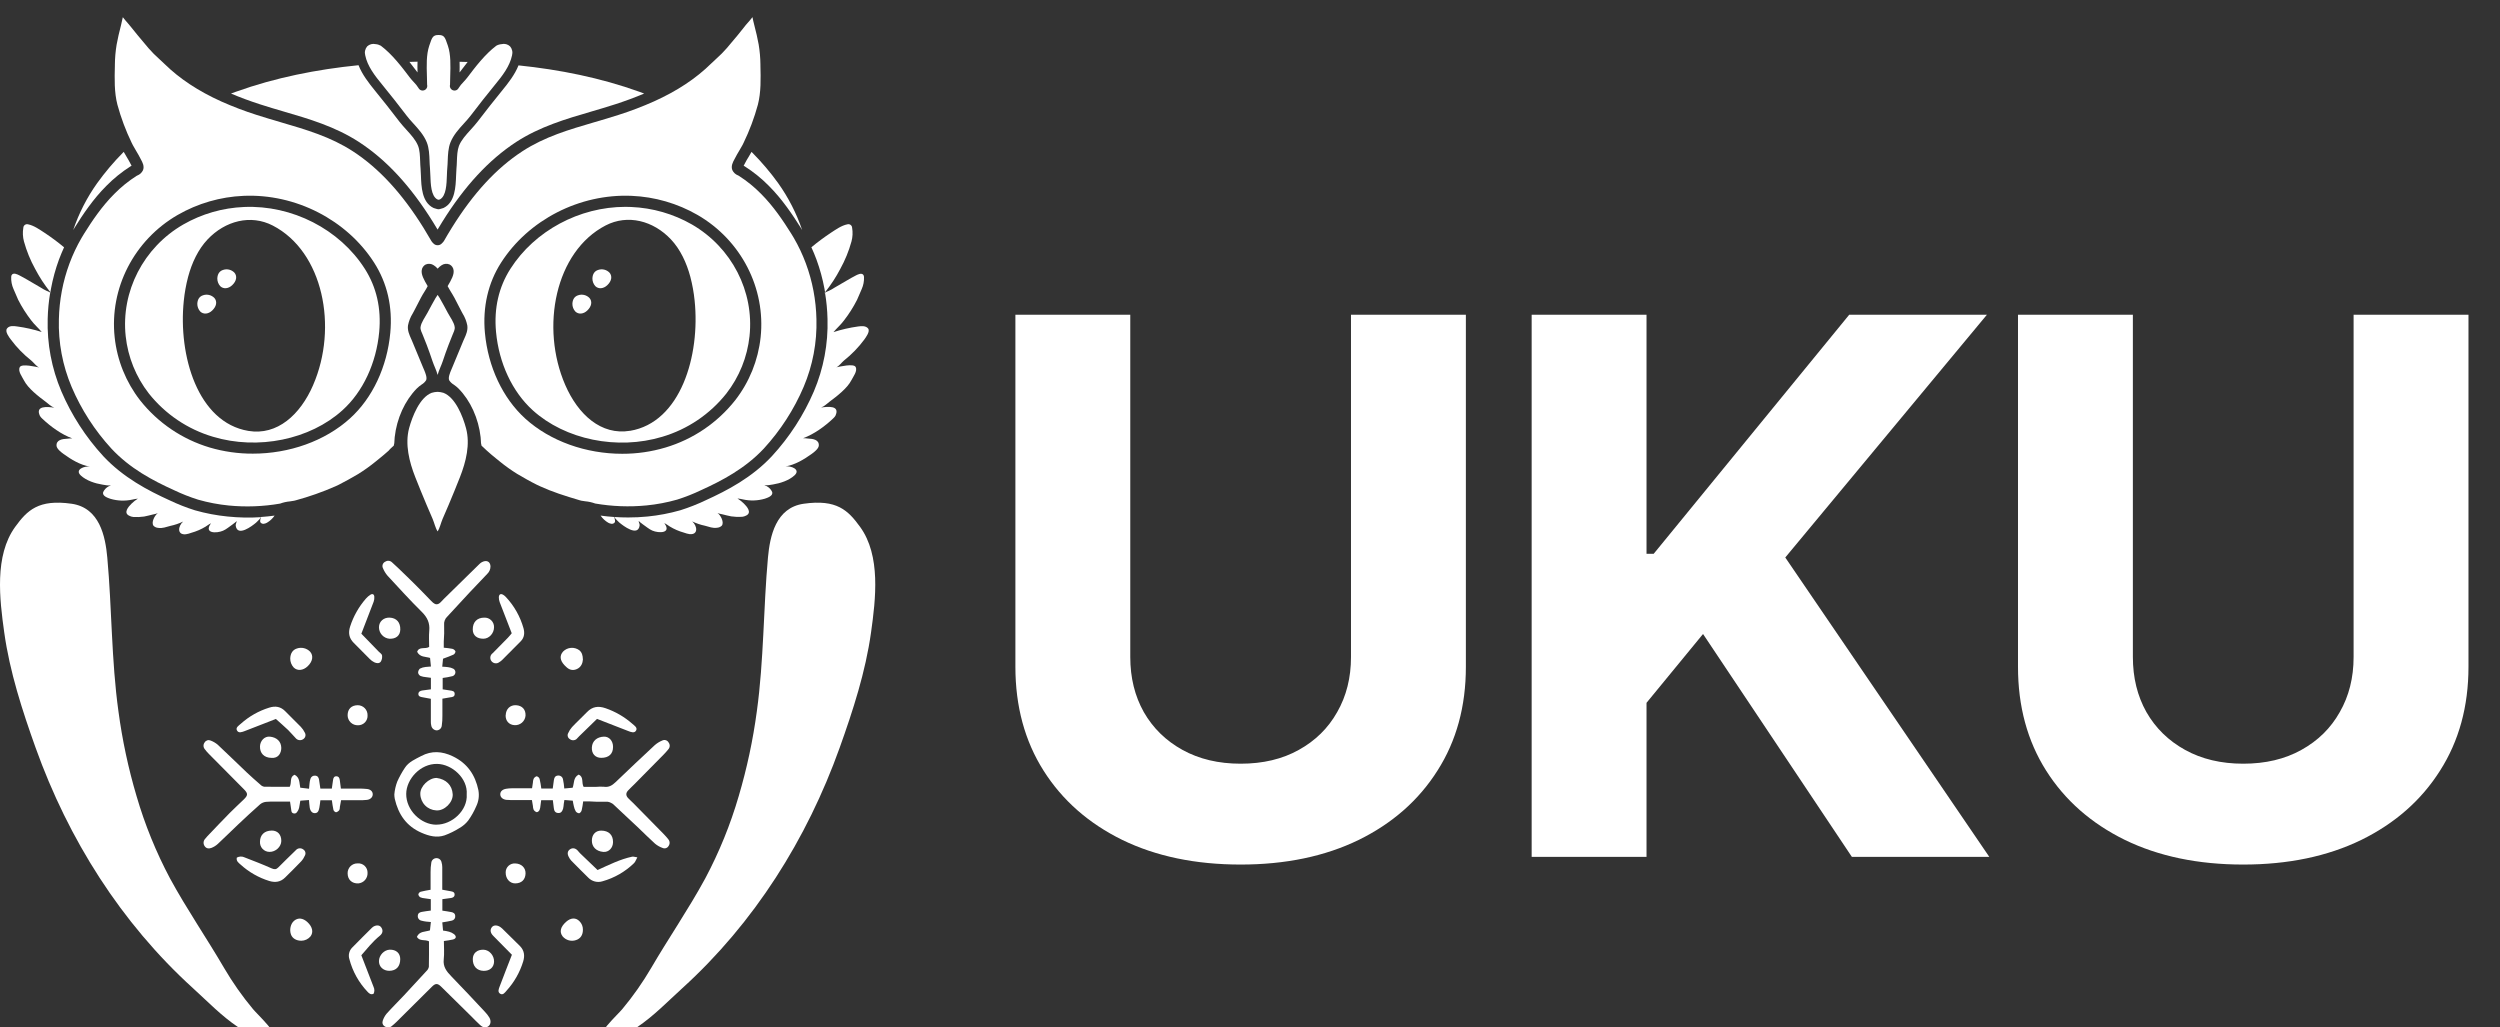 <svg width="146" height="60" viewBox="0 0 146 60" fill="none" xmlns="http://www.w3.org/2000/svg">
<rect x="0" y="0" width="146" height="60" fill="#333333" stroke="none"/>
<g clip-path="url(#clip0_21269_296391)">
<path d="M78.898 18.381H85.607V38.942C85.607 41.25 85.055 43.27 83.949 45.002C82.854 46.733 81.321 48.083 79.348 49.052C77.375 50.011 75.077 50.49 72.453 50.49C69.819 50.49 67.516 50.011 65.543 49.052C63.57 48.083 62.036 46.733 60.942 45.002C59.847 43.27 59.299 41.25 59.299 38.942V18.381H66.008V38.37C66.008 39.576 66.271 40.647 66.798 41.585C67.335 42.523 68.089 43.26 69.06 43.796C70.031 44.332 71.162 44.6 72.453 44.6C73.755 44.6 74.886 44.332 75.846 43.796C76.817 43.26 77.566 42.523 78.093 41.585C78.63 40.647 78.898 39.576 78.898 38.37V18.381Z" fill="white"/>
<path d="M89.449 50.041V18.381H96.157V32.341H96.576L107.994 18.381H116.035L104.26 32.557L116.175 50.041H108.149L99.457 37.025L96.157 41.044V50.041H89.449Z" fill="white"/>
<path d="M137.45 18.381H144.159V38.942C144.159 41.25 143.606 43.27 142.501 45.002C141.406 46.733 139.872 48.083 137.899 49.052C135.927 50.011 133.628 50.49 131.005 50.49C128.371 50.49 126.068 50.011 124.095 49.052C122.122 48.083 120.588 46.733 119.493 45.002C118.398 43.27 117.851 41.25 117.851 38.942V18.381H124.56V38.37C124.56 39.576 124.823 40.647 125.35 41.585C125.887 42.523 126.641 43.26 127.612 43.796C128.583 44.332 129.714 44.6 131.005 44.6C132.306 44.6 133.437 44.332 134.398 43.796C135.369 43.26 136.118 42.523 136.644 41.585C137.182 40.647 137.45 39.576 137.45 38.37V18.381Z" fill="white"/>
<path d="M25.557 21.894C25.484 21.614 25.342 21.347 25.259 21.095C25.154 20.777 25.041 20.46 24.922 20.146C24.846 19.948 24.767 19.751 24.687 19.555C24.633 19.424 24.541 19.253 24.559 19.107C24.596 18.823 24.831 18.517 24.963 18.269C25.117 17.979 25.273 17.689 25.438 17.403C25.459 17.366 25.56 17.223 25.558 17.223C25.555 17.223 25.656 17.366 25.677 17.404C25.842 17.689 25.998 17.979 26.152 18.27C26.284 18.519 26.524 18.828 26.556 19.108C26.574 19.253 26.481 19.425 26.428 19.556C26.348 19.752 26.268 19.948 26.193 20.147C26.074 20.461 25.961 20.778 25.856 21.097C25.773 21.348 25.631 21.619 25.558 21.895" fill="white"/>
<path d="M35.522 30.528C35.64 30.59 35.792 30.638 35.898 30.512C35.947 30.454 35.898 30.282 35.874 30.216C35.868 30.208 35.863 30.2 35.86 30.192C35.599 30.174 35.337 30.147 35.075 30.111C35.191 30.282 35.344 30.424 35.522 30.528Z" fill="white"/>
<path d="M43.493 9.561C43.482 9.582 43.469 9.606 43.455 9.632L43.429 9.679C43.45 9.69 43.471 9.702 43.493 9.715C44.004 10.041 44.477 10.423 44.903 10.855C45.681 11.633 46.277 12.53 46.761 13.295C46.791 13.343 46.818 13.388 46.847 13.437C46.516 12.46 46.044 11.537 45.446 10.697C44.99 10.064 44.484 9.468 43.935 8.915L43.889 8.87C43.837 8.963 43.784 9.056 43.732 9.141C43.642 9.285 43.561 9.421 43.493 9.561Z" fill="white"/>
<path d="M6.211 10.855C6.636 10.423 7.109 10.041 7.621 9.715C7.642 9.702 7.663 9.69 7.684 9.679L7.657 9.63C7.643 9.604 7.63 9.581 7.621 9.56C7.552 9.421 7.471 9.286 7.385 9.143C7.332 9.05 7.279 8.962 7.226 8.869L7.181 8.914C6.633 9.468 6.13 10.064 5.674 10.697C5.076 11.537 4.604 12.46 4.274 13.437C4.303 13.389 4.33 13.344 4.359 13.295C4.838 12.526 5.433 11.634 6.211 10.855Z" fill="white"/>
<path d="M48.149 16.863C48.162 16.931 48.171 16.999 48.183 17.067C48.524 16.642 48.822 16.185 49.074 15.702C49.352 15.199 49.571 14.664 49.724 14.11C49.797 13.845 49.81 13.567 49.763 13.296C49.761 13.264 49.752 13.232 49.736 13.203C49.72 13.175 49.698 13.15 49.671 13.131C49.644 13.112 49.614 13.1 49.581 13.095C49.549 13.089 49.516 13.091 49.484 13.101C49.141 13.169 48.814 13.405 48.525 13.593C48.13 13.855 47.749 14.138 47.384 14.441C47.492 14.676 47.592 14.914 47.682 15.157C47.885 15.711 48.041 16.282 48.149 16.863Z" fill="white"/>
<path d="M15.238 30.216C15.211 30.282 15.166 30.453 15.214 30.512C15.321 30.638 15.473 30.589 15.59 30.527C15.768 30.423 15.92 30.281 16.037 30.111C15.774 30.146 15.512 30.173 15.251 30.192C15.248 30.2 15.244 30.208 15.238 30.216Z" fill="white"/>
<path d="M3.444 15.158C3.537 14.915 3.634 14.677 3.742 14.442C3.377 14.139 2.996 13.855 2.601 13.594C2.312 13.408 1.985 13.17 1.642 13.101C1.61 13.092 1.577 13.09 1.545 13.095C1.513 13.1 1.482 13.113 1.455 13.132C1.429 13.15 1.406 13.175 1.39 13.203C1.374 13.232 1.365 13.264 1.363 13.296C1.316 13.567 1.329 13.846 1.402 14.111C1.556 14.665 1.774 15.2 2.052 15.703C2.304 16.186 2.602 16.643 2.943 17.067C2.954 17 2.964 16.931 2.977 16.864C3.085 16.283 3.241 15.712 3.444 15.158Z" fill="white"/>
<path d="M49.288 21.055C49.734 20.701 50.133 20.291 50.472 19.834C50.566 19.699 50.831 19.352 50.697 19.183C50.564 19.014 50.301 19.04 50.107 19.067C49.621 19.134 49.141 19.244 48.674 19.396C48.852 19.182 49.101 18.967 49.279 18.727C49.575 18.348 49.833 17.941 50.051 17.512C50.151 17.306 50.225 17.09 50.323 16.883C50.422 16.662 50.468 16.421 50.458 16.179C50.459 16.125 50.44 16.073 50.403 16.034C50.292 15.933 50.106 16.026 49.997 16.079C49.818 16.168 49.645 16.272 49.472 16.371C49.228 16.508 48.986 16.649 48.745 16.794C48.635 16.867 48.519 16.932 48.399 16.988C48.323 17.015 48.249 17.051 48.181 17.093C48.266 17.601 48.315 18.113 48.327 18.628C48.369 20.078 48.097 21.521 47.53 22.856C46.934 24.246 46.106 25.525 45.082 26.637C43.911 27.893 42.467 28.645 41.21 29.217C40.729 29.447 40.232 29.642 39.723 29.802C39.098 29.98 38.459 30.101 37.813 30.165C37.437 30.202 37.06 30.221 36.683 30.22C36.413 30.22 36.142 30.211 35.869 30.192C35.894 30.216 35.95 30.303 35.962 30.311C36.033 30.378 36.093 30.453 36.167 30.515C36.396 30.708 37.248 31.359 37.353 30.701C37.358 30.653 37.352 30.604 37.333 30.559C37.326 30.537 37.316 30.514 37.309 30.492C37.302 30.47 37.302 30.469 37.3 30.457C37.299 30.451 37.299 30.445 37.3 30.44C37.3 30.429 37.314 30.44 37.318 30.44L37.342 30.461L37.387 30.504C37.44 30.55 37.495 30.592 37.553 30.63C37.735 30.75 37.895 30.9 38.096 30.987C38.473 31.148 39.232 31.153 38.803 30.56C38.809 30.558 38.816 30.558 38.823 30.56C38.921 30.61 39.02 30.687 39.113 30.746C39.371 30.903 39.65 31.024 39.941 31.105C40.047 31.145 40.157 31.175 40.268 31.193C40.798 31.245 40.724 30.712 40.424 30.449C40.66 30.564 40.91 30.649 41.167 30.702C41.408 30.764 41.632 30.863 41.887 30.819C41.984 30.811 42.076 30.771 42.147 30.705C42.315 30.519 42.079 30.066 41.901 29.961C41.999 29.996 42.101 30.022 42.204 30.04C42.373 30.081 42.529 30.124 42.703 30.156C42.912 30.187 43.124 30.196 43.336 30.182C43.419 30.174 43.5 30.149 43.574 30.11C43.927 29.94 43.626 29.585 43.439 29.404C43.325 29.293 43.201 29.195 43.067 29.11C43.177 29.123 43.287 29.142 43.395 29.167C43.816 29.261 44.253 29.245 44.666 29.124C44.814 29.073 45.181 28.958 45.089 28.719C45.023 28.58 44.913 28.466 44.777 28.393C44.728 28.376 44.681 28.354 44.638 28.326C44.766 28.366 45.004 28.315 45.137 28.294C45.566 28.224 46.076 28.061 46.4 27.761C46.785 27.404 46.165 27.192 45.873 27.24C46.431 27.147 46.956 26.83 47.408 26.504C47.539 26.411 47.803 26.206 47.818 26.029C47.848 25.681 47.483 25.623 47.197 25.612C47.099 25.598 47 25.592 46.901 25.592C47.527 25.363 48.165 24.904 48.646 24.446C48.701 24.399 48.749 24.343 48.788 24.282C49.078 23.659 48.345 23.747 47.952 23.798C48.138 23.737 48.292 23.574 48.447 23.458C48.858 23.152 49.484 22.676 49.722 22.204C49.815 22.014 50.103 21.656 49.964 21.424C49.842 21.218 49.035 21.413 48.836 21.452C48.977 21.411 49.164 21.155 49.288 21.055Z" fill="white"/>
<path d="M13.296 30.165C12.65 30.101 12.011 29.98 11.387 29.802C10.877 29.642 10.381 29.446 9.899 29.216C8.641 28.644 7.197 27.889 6.028 26.636C5.005 25.522 4.177 24.242 3.582 22.851C3.016 21.515 2.744 20.072 2.785 18.621C2.797 18.107 2.846 17.594 2.932 17.087C2.863 17.044 2.789 17.009 2.713 16.981C2.593 16.925 2.478 16.861 2.367 16.787C2.126 16.643 1.884 16.502 1.64 16.363C1.467 16.265 1.294 16.16 1.116 16.073C1.005 16.019 0.819 15.927 0.708 16.027C0.69 16.047 0.676 16.07 0.666 16.094C0.657 16.119 0.653 16.146 0.654 16.172C0.643 16.415 0.689 16.656 0.788 16.877C0.887 17.083 0.961 17.299 1.06 17.506C1.278 17.934 1.537 18.341 1.832 18.721C2.01 18.96 2.26 19.174 2.437 19.389C1.969 19.239 1.489 19.131 1.002 19.065C0.807 19.038 0.551 19 0.411 19.182C0.271 19.364 0.539 19.703 0.636 19.833C0.977 20.291 1.377 20.701 1.825 21.055C1.95 21.155 2.137 21.411 2.289 21.461C2.093 21.422 1.283 21.227 1.161 21.433C1.021 21.669 1.306 22.022 1.399 22.214C1.637 22.684 2.262 23.162 2.674 23.468C2.828 23.583 2.986 23.747 3.17 23.807C2.775 23.755 2.041 23.669 2.333 24.291C2.372 24.352 2.419 24.407 2.474 24.455C2.956 24.912 3.59 25.373 4.22 25.602C4.121 25.601 4.022 25.607 3.923 25.621C3.639 25.632 3.273 25.69 3.302 26.039C3.317 26.216 3.581 26.418 3.712 26.512C4.164 26.839 4.688 27.158 5.248 27.249C4.957 27.202 4.336 27.413 4.721 27.77C5.044 28.07 5.557 28.235 5.984 28.302C6.117 28.325 6.356 28.376 6.483 28.335C6.439 28.363 6.393 28.386 6.344 28.403C6.207 28.475 6.098 28.589 6.031 28.728C5.938 28.967 6.31 29.083 6.454 29.132C6.867 29.253 7.304 29.269 7.725 29.177C7.833 29.151 7.942 29.132 8.053 29.12C7.919 29.204 7.794 29.302 7.681 29.413C7.495 29.594 7.192 29.95 7.545 30.118C7.619 30.158 7.7 30.183 7.784 30.191C7.995 30.205 8.208 30.197 8.417 30.166C8.59 30.133 8.746 30.09 8.915 30.049C9.019 30.031 9.12 30.004 9.219 29.969C9.042 30.075 8.805 30.527 8.973 30.713C9.044 30.78 9.135 30.82 9.232 30.827C9.488 30.871 9.712 30.771 9.952 30.711C10.21 30.657 10.459 30.572 10.696 30.458C10.396 30.719 10.324 31.251 10.851 31.202C10.963 31.184 11.073 31.154 11.178 31.114C11.47 31.033 11.748 30.912 12.007 30.755C12.099 30.696 12.199 30.619 12.296 30.569C12.303 30.567 12.31 30.567 12.317 30.569C11.889 31.163 12.647 31.157 13.023 30.995C13.225 30.91 13.385 30.759 13.566 30.639C13.625 30.601 13.68 30.559 13.732 30.512L13.778 30.47L13.801 30.449C13.806 30.449 13.816 30.433 13.82 30.449C13.821 30.455 13.821 30.46 13.82 30.466C13.82 30.477 13.813 30.489 13.81 30.5C13.808 30.512 13.795 30.546 13.786 30.568C13.768 30.613 13.761 30.662 13.767 30.711C13.873 31.369 14.724 30.719 14.953 30.524C15.026 30.463 15.086 30.388 15.156 30.322C15.166 30.312 15.222 30.229 15.249 30.202C14.598 30.245 13.945 30.232 13.296 30.165Z" fill="white"/>
<path d="M35.863 30.186C35.862 30.187 35.862 30.188 35.862 30.189C35.862 30.19 35.862 30.191 35.863 30.192H35.875C35.874 30.19 35.872 30.188 35.87 30.187C35.868 30.186 35.865 30.186 35.863 30.186Z" fill="white"/>
<path d="M2.933 17.066V17.088C2.96 17.105 2.984 17.126 3.004 17.15C2.979 17.123 2.956 17.094 2.933 17.066Z" fill="white"/>
<path d="M48.183 17.089L48.183 17.067C48.161 17.094 48.14 17.123 48.116 17.151C48.136 17.128 48.158 17.107 48.183 17.089Z" fill="white"/>
<path d="M15.24 30.192H15.247C15.248 30.192 15.248 30.191 15.248 30.19C15.248 30.189 15.248 30.188 15.247 30.187C15.244 30.188 15.242 30.19 15.24 30.192Z" fill="white"/>
<path fill-rule="evenodd" clip-rule="evenodd" d="M35.59 60.868C36.212 60.614 37.077 60.074 37.202 59.991C38.175 59.34 38.989 58.49 39.852 57.706C44.051 53.892 47.121 49.015 49.035 43.672C49.815 41.491 50.55 39.227 50.869 36.933C51.141 34.987 51.449 32.453 50.23 30.77C49.527 29.802 48.867 29.145 46.939 29.418C45.301 29.649 44.963 31.318 44.849 32.56C44.579 35.516 44.612 38.563 44.199 41.542C43.975 43.216 43.621 44.871 43.142 46.491C42.657 48.157 42.001 49.769 41.186 51.301C40.219 53.083 39.014 54.836 38.026 56.534C37.531 57.379 36.967 58.182 36.34 58.934C36.079 59.251 34.737 60.469 34.956 60.933C35.013 61.054 35.269 60.999 35.59 60.868Z" fill="white"/>
<path d="M29.293 2.578C29.184 2.586 29.078 2.617 28.983 2.671C28.321 3.169 27.749 3.923 27.29 4.531C27.225 4.617 27.145 4.703 27.068 4.787C26.959 4.894 26.864 5.013 26.783 5.142C26.753 5.201 26.701 5.247 26.639 5.271C26.577 5.295 26.508 5.294 26.446 5.27C26.383 5.246 26.332 5.2 26.302 5.141C26.271 5.081 26.264 5.013 26.282 4.948C26.282 4.787 26.287 4.623 26.293 4.449C26.311 3.831 26.331 3.191 26.16 2.682L26.142 2.629C25.989 2.164 25.935 2.044 25.612 2.044C25.29 2.044 25.235 2.166 25.082 2.63L25.065 2.681C24.894 3.194 24.913 3.834 24.932 4.448C24.938 4.622 24.942 4.786 24.943 4.947C24.96 5.012 24.953 5.08 24.923 5.14C24.892 5.199 24.841 5.245 24.779 5.269C24.717 5.293 24.648 5.294 24.585 5.27C24.523 5.246 24.472 5.2 24.441 5.141C24.361 5.012 24.265 4.893 24.157 4.786C24.08 4.702 24 4.616 23.935 4.53C23.451 3.892 22.902 3.168 22.24 2.67C22.145 2.617 22.04 2.585 21.931 2.577C21.845 2.557 21.756 2.558 21.672 2.581C21.587 2.604 21.509 2.647 21.445 2.707C21.384 2.778 21.342 2.862 21.322 2.953C21.301 3.044 21.304 3.138 21.329 3.228C21.455 3.861 21.886 4.419 22.351 4.982C22.816 5.546 23.264 6.127 23.699 6.69L23.763 6.774C23.876 6.922 24.005 7.064 24.143 7.214C24.442 7.543 24.753 7.884 24.926 8.318C25.058 8.648 25.073 9.045 25.086 9.396C25.092 9.538 25.096 9.675 25.109 9.794C25.121 9.913 25.126 10.073 25.132 10.225C25.151 10.768 25.175 11.441 25.535 11.643L25.616 11.667L25.697 11.643C26.058 11.441 26.081 10.768 26.1 10.225C26.106 10.07 26.11 9.923 26.123 9.794C26.137 9.664 26.14 9.538 26.146 9.396C26.159 9.045 26.174 8.651 26.306 8.318C26.48 7.884 26.789 7.543 27.089 7.214C27.226 7.063 27.356 6.921 27.469 6.774L27.531 6.695C27.966 6.129 28.416 5.545 28.881 4.982C29.347 4.42 29.775 3.861 29.904 3.229C29.928 3.139 29.931 3.044 29.91 2.953C29.89 2.862 29.848 2.778 29.787 2.707C29.722 2.646 29.643 2.601 29.557 2.579C29.47 2.556 29.38 2.556 29.293 2.578Z" fill="white"/>
<path d="M26.839 4.229L26.86 4.203C27 4.017 27.151 3.82 27.311 3.618H27.259L26.84 3.607C26.846 3.815 26.844 4.025 26.839 4.229Z" fill="white"/>
<path d="M37.338 5.359C35.064 4.542 32.683 4.066 30.281 3.818C30.063 4.364 29.69 4.841 29.292 5.328C28.833 5.886 28.386 6.463 27.953 7.025L27.892 7.104C27.765 7.269 27.622 7.426 27.484 7.579C27.205 7.886 26.941 8.176 26.803 8.52C26.71 8.762 26.693 9.095 26.682 9.417C26.677 9.568 26.671 9.711 26.657 9.849C26.646 9.961 26.641 10.099 26.636 10.246C26.612 10.905 26.581 11.806 25.916 12.138C25.902 12.145 25.888 12.15 25.873 12.155L25.687 12.21C25.636 12.225 25.582 12.225 25.532 12.21L25.346 12.155C25.331 12.15 25.316 12.144 25.302 12.137C24.636 11.804 24.605 10.903 24.582 10.245C24.577 10.098 24.572 9.96 24.561 9.848C24.547 9.71 24.543 9.569 24.537 9.416C24.525 9.094 24.513 8.765 24.416 8.519C24.279 8.176 24.015 7.886 23.735 7.579C23.596 7.426 23.456 7.269 23.326 7.104L23.262 7.021C22.831 6.462 22.384 5.881 21.926 5.328C21.53 4.842 21.155 4.357 20.938 3.808C18.5 4.053 16.084 4.53 13.775 5.359L13.491 5.463C14.004 5.683 14.56 5.889 15.181 6.091C15.646 6.242 16.119 6.381 16.576 6.515C18.053 6.946 19.581 7.394 20.963 8.292C22.564 9.334 23.978 10.863 25.287 12.967C25.38 13.111 25.466 13.258 25.555 13.408C25.641 13.262 25.73 13.115 25.822 12.967C27.131 10.864 28.545 9.339 30.146 8.291C31.528 7.393 33.056 6.946 34.534 6.514C34.992 6.38 35.463 6.241 35.928 6.09C36.549 5.889 37.105 5.682 37.619 5.462L37.338 5.359Z" fill="white"/>
<path d="M24.384 4.229C24.378 4.023 24.376 3.812 24.384 3.602C24.226 3.605 24.068 3.609 23.91 3.615C24.071 3.818 24.223 4.018 24.364 4.204L24.384 4.229Z" fill="white"/>
<path fill-rule="evenodd" clip-rule="evenodd" d="M15.526 60.868C14.903 60.613 14.039 60.074 13.914 59.991C12.941 59.34 12.127 58.489 11.264 57.705C7.065 53.891 3.995 49.015 2.081 43.672C1.3 41.491 0.566 39.227 0.247 36.932C-0.025 34.986 -0.333 32.452 0.886 30.77C1.589 29.801 2.249 29.145 4.177 29.418C5.815 29.649 6.153 31.318 6.266 32.56C6.536 35.515 6.503 38.563 6.917 41.542C7.141 43.216 7.494 44.871 7.974 46.491C8.459 48.157 9.115 49.769 9.93 51.301C10.897 53.083 12.102 54.836 13.09 56.534C13.585 57.379 14.149 58.181 14.776 58.933C15.037 59.251 16.378 60.469 16.16 60.933C16.1 61.054 15.843 60.999 15.526 60.868Z" fill="white"/>
<path d="M25.557 31.034C25.425 30.833 25.363 30.531 25.267 30.308C25.146 30.032 25.028 29.756 24.911 29.48C24.683 28.941 24.462 28.399 24.248 27.856C23.901 26.972 23.643 25.949 23.891 25.007C24.077 24.324 24.509 23.209 25.209 22.941C25.321 22.907 25.437 22.887 25.554 22.883C25.67 22.888 25.786 22.907 25.898 22.941C26.598 23.209 27.034 24.325 27.216 25.007C27.47 25.949 27.212 26.972 26.865 27.856C26.651 28.4 26.43 28.942 26.203 29.48C26.085 29.757 25.967 30.033 25.846 30.308C25.749 30.531 25.688 30.834 25.557 31.034Z" fill="white"/>
<path d="M47.68 18.638C47.668 18.083 47.61 17.53 47.507 16.985C47.404 16.439 47.255 15.904 47.062 15.384C46.87 14.866 46.634 14.366 46.356 13.889C46.308 13.806 46.258 13.724 46.206 13.641C45.742 12.903 45.175 12.049 44.441 11.316C44.05 10.918 43.615 10.566 43.146 10.266C43.133 10.258 43.118 10.251 43.102 10.244C42.956 10.188 42.836 10.077 42.769 9.935C42.676 9.703 42.799 9.47 42.883 9.318C42.892 9.301 42.901 9.285 42.908 9.271C42.989 9.108 43.08 8.955 43.168 8.806C43.234 8.695 43.296 8.591 43.354 8.484C43.379 8.437 43.402 8.391 43.425 8.343C43.772 7.627 44.052 6.879 44.261 6.111C44.447 5.39 44.428 4.599 44.409 3.834V3.774C44.405 3.381 44.371 2.989 44.307 2.602C44.239 2.23 44.159 1.88 44.05 1.465C44.006 1.295 43.971 1.146 43.944 1C43.851 1.126 43.749 1.242 43.653 1.349C43.583 1.428 43.517 1.503 43.468 1.572C43.215 1.899 42.944 2.223 42.683 2.528L42.449 2.807C42.254 3.031 42.044 3.242 41.822 3.439C41.717 3.532 41.619 3.625 41.524 3.718C40.638 4.588 39.55 5.309 38.197 5.92C37.526 6.22 36.839 6.482 36.139 6.705C35.666 6.859 35.186 6.998 34.723 7.134C33.225 7.572 31.81 7.986 30.509 8.833C28.989 9.823 27.639 11.286 26.383 13.306C26.222 13.565 26.067 13.825 25.925 14.076C25.911 14.099 25.895 14.121 25.876 14.14L25.797 14.222C25.767 14.253 25.73 14.278 25.69 14.295C25.65 14.312 25.607 14.321 25.563 14.321C25.519 14.323 25.474 14.315 25.433 14.299C25.392 14.283 25.354 14.259 25.322 14.227L25.243 14.146C25.225 14.126 25.208 14.104 25.195 14.08C25.045 13.819 24.891 13.559 24.737 13.311C23.479 11.29 22.13 9.826 20.611 8.837C19.31 7.991 17.894 7.577 16.396 7.139C15.931 7.004 15.455 6.86 14.982 6.71C14.282 6.487 13.595 6.225 12.924 5.926C11.569 5.312 10.48 4.592 9.597 3.724C9.504 3.631 9.403 3.538 9.299 3.445C9.076 3.248 8.866 3.036 8.671 2.812L8.415 2.506C8.161 2.205 7.898 1.893 7.65 1.576C7.597 1.507 7.53 1.433 7.464 1.353C7.371 1.246 7.266 1.129 7.173 1.004C7.147 1.145 7.113 1.295 7.068 1.469C6.959 1.88 6.882 2.23 6.811 2.606C6.747 2.993 6.713 3.385 6.709 3.778V3.838C6.689 4.602 6.669 5.393 6.857 6.115C7.066 6.883 7.346 7.63 7.693 8.347C7.715 8.394 7.74 8.44 7.766 8.49C7.822 8.596 7.885 8.701 7.951 8.812C8.04 8.96 8.13 9.112 8.211 9.277L8.236 9.324C8.319 9.477 8.446 9.709 8.35 9.942C8.283 10.084 8.163 10.194 8.016 10.251C8.002 10.257 7.987 10.265 7.973 10.273C7.503 10.573 7.068 10.925 6.677 11.322C5.945 12.054 5.376 12.904 4.911 13.648C4.86 13.73 4.811 13.812 4.763 13.894C4.485 14.371 4.249 14.871 4.057 15.389C3.864 15.909 3.715 16.444 3.612 16.989C3.509 17.535 3.451 18.087 3.439 18.642C3.4 19.999 3.654 21.348 4.183 22.597C4.748 23.92 5.533 25.138 6.506 26.198C7.594 27.364 8.911 28.058 10.171 28.629C10.624 28.846 11.092 29.03 11.572 29.181C12.158 29.349 12.758 29.462 13.365 29.522C14.363 29.619 15.37 29.581 16.358 29.41C16.541 29.342 16.733 29.299 16.928 29.282C17.014 29.27 17.095 29.259 17.168 29.244L17.261 29.222C18.054 29.007 18.831 28.733 19.584 28.403L19.782 28.31C20.144 28.131 20.51 27.919 20.864 27.714L20.923 27.68C21.276 27.46 21.615 27.218 21.937 26.955L22.123 26.804C22.322 26.643 22.515 26.485 22.7 26.316L22.776 26.228C22.822 26.184 22.869 26.139 22.916 26.097L22.949 26.07C22.964 26.056 22.986 26.038 22.995 26.028C23.024 25.93 23.038 25.828 23.037 25.725C23.037 25.658 23.043 25.591 23.051 25.527C23.173 24.432 23.644 23.397 24.342 22.687C24.428 22.604 24.521 22.527 24.621 22.459C24.728 22.396 24.819 22.309 24.886 22.204C24.956 22.053 24.836 21.767 24.78 21.63L24.737 21.53L24.708 21.462L24.057 19.893C24.041 19.853 24.022 19.812 24.003 19.771C23.91 19.558 23.784 19.293 23.828 18.999C23.877 18.754 23.969 18.521 24.101 18.309C24.128 18.261 24.154 18.216 24.179 18.165L24.582 17.387C24.646 17.262 24.719 17.146 24.79 17.033C24.86 16.92 24.926 16.815 24.976 16.709C24.755 16.337 24.591 16.037 24.629 15.779C24.637 15.709 24.663 15.641 24.704 15.583C24.744 15.525 24.799 15.478 24.862 15.446C24.939 15.413 25.022 15.4 25.105 15.408C25.188 15.416 25.267 15.446 25.335 15.494C25.42 15.548 25.495 15.614 25.559 15.691C25.623 15.614 25.698 15.549 25.782 15.495C25.85 15.447 25.929 15.417 26.011 15.408C26.094 15.399 26.177 15.412 26.254 15.445C26.318 15.477 26.373 15.524 26.414 15.583C26.455 15.641 26.481 15.709 26.489 15.78C26.527 16.038 26.362 16.338 26.142 16.71C26.196 16.816 26.263 16.923 26.328 17.034C26.393 17.145 26.472 17.263 26.536 17.387L26.939 18.166C26.963 18.213 26.99 18.259 27.016 18.309C27.148 18.521 27.241 18.756 27.29 19C27.334 19.294 27.213 19.559 27.116 19.772C27.097 19.814 27.078 19.855 27.061 19.895L26.411 21.463L26.34 21.631C26.282 21.77 26.163 22.055 26.232 22.207C26.299 22.312 26.39 22.399 26.498 22.462C26.597 22.53 26.691 22.606 26.777 22.69C27.476 23.4 27.946 24.435 28.068 25.531C28.075 25.599 28.079 25.665 28.082 25.729C28.081 25.831 28.094 25.933 28.123 26.03C28.132 26.041 28.153 26.059 28.169 26.072L28.202 26.101C28.249 26.144 28.295 26.186 28.338 26.229L28.425 26.311C28.611 26.481 28.802 26.639 29 26.799L29.17 26.936L29.186 26.95C29.509 27.213 29.848 27.455 30.202 27.675C30.574 27.893 30.96 28.116 31.343 28.305C31.409 28.337 31.474 28.368 31.54 28.398C32.243 28.721 32.977 28.956 33.864 29.218L33.957 29.242C34.026 29.256 34.103 29.266 34.185 29.276C34.381 29.294 34.574 29.337 34.759 29.405C35.747 29.576 36.753 29.614 37.752 29.517C38.359 29.458 38.959 29.344 39.546 29.177C40.025 29.026 40.493 28.841 40.946 28.624C42.145 28.08 43.518 27.365 44.611 26.193C45.583 25.133 46.369 23.916 46.934 22.592C47.464 21.343 47.718 19.994 47.68 18.638ZM22.793 19.437C22.608 21.426 21.752 23.251 20.439 24.436C18.972 25.765 16.881 26.493 14.77 26.493C13.916 26.497 13.067 26.376 12.248 26.135C10.643 25.656 9.224 24.695 8.184 23.382C7.356 22.318 6.841 21.044 6.697 19.703C6.386 16.832 7.832 14.023 10.375 12.553C11.55 11.877 12.871 11.494 14.225 11.437C17.259 11.305 20.252 12.839 21.853 15.344C22.617 16.542 22.934 17.919 22.793 19.437ZM44.42 19.699C44.276 21.04 43.761 22.314 42.933 23.378C41.892 24.694 40.472 25.656 38.865 26.135C38.045 26.38 37.194 26.503 36.338 26.501C34.232 26.501 32.142 25.774 30.674 24.445C29.362 23.251 28.503 21.43 28.319 19.437C28.18 17.937 28.505 16.52 29.26 15.344C30.861 12.839 33.853 11.305 36.888 11.437C38.242 11.494 39.562 11.877 40.737 12.553C43.28 14.023 44.727 16.832 44.42 19.703V19.699Z" fill="white"/>
<path d="M31.614 46.051H32.28C32.302 45.881 32.321 45.723 32.346 45.565C32.367 45.433 32.404 45.313 32.573 45.293C32.608 45.288 32.644 45.289 32.678 45.298C32.713 45.306 32.746 45.322 32.774 45.343C32.803 45.364 32.827 45.391 32.845 45.421C32.864 45.452 32.875 45.486 32.88 45.521C32.916 45.695 32.941 45.871 32.954 46.048L33.442 46.004C33.542 45.743 33.47 45.413 33.791 45.237C34.107 45.367 33.945 45.707 34.083 45.953C34.311 45.953 34.558 45.953 34.804 45.953C34.955 45.939 35.107 45.937 35.259 45.946C35.548 45.992 35.751 45.87 35.949 45.679C36.706 44.951 37.47 44.23 38.24 43.515C38.37 43.402 38.517 43.311 38.676 43.246C38.741 43.213 38.817 43.207 38.886 43.229C38.956 43.251 39.014 43.3 39.048 43.364C39.091 43.421 39.114 43.491 39.111 43.562C39.108 43.634 39.081 43.702 39.033 43.756C38.951 43.856 38.866 43.956 38.775 44.048C38.206 44.627 37.636 45.205 37.064 45.783C36.935 45.913 36.797 46.037 36.673 46.173C36.55 46.31 36.542 46.452 36.673 46.599C36.775 46.711 36.893 46.809 36.999 46.917C37.591 47.518 38.183 48.12 38.774 48.723C38.864 48.816 38.95 48.914 39.03 49.016C39.077 49.071 39.103 49.139 39.105 49.21C39.107 49.282 39.085 49.352 39.042 49.409C39.01 49.467 38.956 49.51 38.893 49.531C38.83 49.552 38.761 49.549 38.7 49.522C38.539 49.467 38.389 49.382 38.257 49.273C37.926 48.978 37.616 48.66 37.293 48.355C36.82 47.909 36.341 47.47 35.87 47.021C35.8 46.947 35.714 46.891 35.619 46.856C35.523 46.821 35.421 46.809 35.32 46.82C35.017 46.83 34.714 46.824 34.412 46.801C34.295 46.801 34.179 46.801 34.058 46.801C34.038 46.974 34.009 47.145 33.971 47.315C33.962 47.354 33.944 47.39 33.919 47.421C33.894 47.453 33.863 47.478 33.827 47.495C33.786 47.493 33.747 47.482 33.712 47.462C33.676 47.443 33.646 47.415 33.623 47.382C33.57 47.288 33.533 47.187 33.512 47.081C33.484 46.979 33.471 46.873 33.45 46.759L32.961 46.72C32.948 46.798 32.935 46.868 32.925 46.938C32.919 47.035 32.906 47.132 32.885 47.226C32.842 47.363 32.78 47.492 32.597 47.48C32.414 47.468 32.362 47.349 32.343 47.196C32.325 47.042 32.307 46.897 32.286 46.731H31.605C31.591 46.842 31.579 46.947 31.563 47.052C31.558 47.139 31.54 47.224 31.509 47.304C31.494 47.336 31.472 47.364 31.445 47.387C31.418 47.409 31.386 47.425 31.352 47.433C31.273 47.411 31.207 47.359 31.166 47.29C31.138 47.219 31.123 47.145 31.122 47.069C31.104 46.964 31.087 46.859 31.064 46.723C30.742 46.723 30.431 46.723 30.121 46.723C29.937 46.729 29.753 46.725 29.569 46.711C29.352 46.686 29.219 46.552 29.216 46.392C29.212 46.232 29.328 46.105 29.553 46.065C29.67 46.045 29.789 46.035 29.908 46.035C30.285 46.035 30.662 46.035 31.072 46.035C31.087 45.936 31.103 45.822 31.121 45.707C31.122 45.632 31.136 45.557 31.162 45.486C31.179 45.45 31.204 45.418 31.234 45.392C31.265 45.366 31.3 45.346 31.338 45.334C31.378 45.343 31.414 45.361 31.445 45.387C31.475 45.413 31.498 45.447 31.512 45.484C31.556 45.671 31.589 45.861 31.612 46.051" fill="white"/>
<path d="M25.829 53.861L25.874 54.345C25.995 54.359 26.115 54.382 26.232 54.413C26.333 54.442 26.427 54.489 26.511 54.551C26.675 54.682 26.648 54.818 26.448 54.868C26.282 54.91 26.11 54.926 25.923 54.955C25.923 55.321 25.954 55.68 25.914 56.031C25.866 56.463 26.083 56.735 26.356 57.016C27.021 57.698 27.669 58.397 28.322 59.093C28.42 59.194 28.506 59.306 28.579 59.426C28.69 59.612 28.658 59.831 28.529 59.928C28.375 60.044 28.224 60.031 28.037 59.861C27.85 59.692 27.698 59.527 27.529 59.36C26.943 58.781 26.357 58.203 25.77 57.627C25.558 57.416 25.432 57.414 25.221 57.627C24.536 58.305 23.853 58.984 23.17 59.665C23.07 59.763 22.964 59.856 22.855 59.944C22.803 59.985 22.74 60.008 22.674 60.01C22.608 60.012 22.543 59.992 22.489 59.953C22.429 59.925 22.382 59.875 22.356 59.814C22.33 59.753 22.328 59.684 22.349 59.621C22.397 59.468 22.474 59.326 22.575 59.202C22.908 58.83 23.264 58.481 23.604 58.118C24.041 57.652 24.475 57.183 24.905 56.709C24.977 56.644 25.026 56.558 25.046 56.463C25.059 55.966 25.053 55.468 25.053 54.974C24.824 54.85 24.51 54.989 24.346 54.715C24.491 54.371 24.83 54.428 25.109 54.334L25.163 53.846C25.061 53.838 24.977 53.833 24.893 53.821C24.797 53.81 24.702 53.791 24.608 53.766C24.544 53.753 24.487 53.716 24.448 53.662C24.41 53.609 24.393 53.543 24.4 53.478C24.409 53.321 24.518 53.277 24.636 53.254C24.805 53.22 24.976 53.203 25.159 53.177V52.512C25.043 52.495 24.918 52.48 24.794 52.46C24.708 52.455 24.624 52.435 24.544 52.401C24.514 52.383 24.488 52.358 24.468 52.328C24.448 52.299 24.436 52.265 24.431 52.229C24.439 52.195 24.456 52.163 24.479 52.137C24.502 52.11 24.532 52.09 24.565 52.078C24.751 52.026 24.945 52.001 25.146 51.962C25.146 51.613 25.146 51.27 25.146 50.928C25.144 50.745 25.158 50.562 25.188 50.381C25.196 50.31 25.23 50.244 25.283 50.195C25.336 50.147 25.404 50.118 25.476 50.116C25.547 50.111 25.618 50.133 25.675 50.176C25.732 50.22 25.771 50.283 25.785 50.353C25.813 50.446 25.828 50.542 25.828 50.639C25.828 51.072 25.828 51.505 25.828 51.959L26.344 52.053C26.46 52.072 26.556 52.114 26.549 52.255C26.544 52.378 26.452 52.42 26.352 52.441C26.183 52.47 26.012 52.488 25.834 52.512V53.181C26.019 53.21 26.19 53.232 26.359 53.266C26.482 53.29 26.581 53.347 26.585 53.498C26.592 53.559 26.576 53.619 26.54 53.668C26.504 53.717 26.451 53.751 26.392 53.763C26.217 53.808 26.036 53.83 25.822 53.868" fill="white"/>
<path d="M25.913 37.826C26.081 37.838 26.249 37.859 26.414 37.89C26.454 37.9 26.491 37.919 26.523 37.944C26.555 37.97 26.582 38.002 26.6 38.038C26.598 38.077 26.587 38.115 26.567 38.148C26.546 38.181 26.518 38.209 26.485 38.229C26.306 38.316 26.113 38.377 25.873 38.469L25.827 38.934C25.963 38.945 26.07 38.943 26.174 38.963C26.28 38.975 26.384 39.006 26.48 39.056C26.519 39.079 26.551 39.114 26.572 39.155C26.592 39.197 26.6 39.243 26.594 39.289C26.588 39.335 26.569 39.378 26.539 39.413C26.509 39.448 26.47 39.474 26.426 39.487C26.237 39.534 26.045 39.57 25.852 39.593V40.258C25.99 40.279 26.137 40.303 26.284 40.323C26.418 40.342 26.563 40.36 26.553 40.538C26.547 40.696 26.416 40.708 26.294 40.724C26.147 40.745 26 40.775 25.836 40.803C25.836 41.146 25.836 41.47 25.836 41.794C25.84 41.988 25.828 42.183 25.8 42.375C25.793 42.453 25.757 42.525 25.698 42.577C25.64 42.628 25.565 42.656 25.487 42.654C25.411 42.646 25.34 42.613 25.285 42.56C25.23 42.507 25.194 42.437 25.184 42.361C25.169 42.298 25.162 42.233 25.162 42.168C25.162 41.726 25.162 41.284 25.162 40.81L24.663 40.717C24.554 40.698 24.436 40.672 24.433 40.536C24.43 40.4 24.539 40.339 24.671 40.323C24.832 40.304 24.991 40.281 25.164 40.257V39.583C25.06 39.57 24.967 39.561 24.875 39.545C24.768 39.537 24.662 39.515 24.561 39.478C24.525 39.46 24.493 39.434 24.468 39.402C24.444 39.369 24.426 39.332 24.418 39.292C24.417 39.246 24.425 39.201 24.443 39.159C24.461 39.117 24.488 39.079 24.522 39.048C24.627 38.994 24.741 38.961 24.859 38.95C24.961 38.936 25.063 38.928 25.166 38.925L25.116 38.423C24.848 38.339 24.528 38.393 24.361 38.066C24.476 37.735 24.826 37.929 25.063 37.781C25.063 37.474 25.039 37.149 25.069 36.83C25.11 36.384 24.957 36.056 24.638 35.74C23.946 35.055 23.29 34.333 22.628 33.617C22.517 33.486 22.428 33.339 22.364 33.18C22.331 33.115 22.326 33.039 22.349 32.969C22.372 32.9 22.422 32.842 22.487 32.808C22.545 32.767 22.615 32.746 22.687 32.75C22.758 32.753 22.826 32.781 22.88 32.828C23.003 32.934 23.122 33.045 23.239 33.159C23.581 33.49 23.926 33.819 24.261 34.154C24.54 34.428 24.808 34.713 25.082 34.992C25.151 35.061 25.215 35.135 25.29 35.198C25.431 35.317 25.558 35.322 25.696 35.206C25.779 35.136 25.846 35.049 25.924 34.973C26.619 34.289 27.312 33.605 28.012 32.926C28.095 32.845 28.201 32.79 28.315 32.77C28.519 32.743 28.639 32.873 28.644 33.081C28.644 33.163 28.627 33.243 28.594 33.318C28.561 33.393 28.513 33.461 28.454 33.516C28.111 33.877 27.764 34.235 27.424 34.6C26.987 35.065 26.556 35.54 26.123 36.007C26.055 36.068 26.004 36.145 25.972 36.23C25.939 36.315 25.927 36.407 25.937 36.498C25.948 36.823 25.941 37.148 25.916 37.473C25.916 37.579 25.916 37.686 25.916 37.814" fill="white"/>
<path d="M16.92 45.949C17.05 45.699 16.894 45.375 17.204 45.245C17.522 45.413 17.475 45.729 17.536 46.001L18.048 46.062C18.057 45.953 18.062 45.86 18.075 45.768C18.083 45.672 18.101 45.577 18.129 45.484C18.145 45.426 18.181 45.376 18.23 45.342C18.28 45.308 18.339 45.293 18.399 45.298C18.55 45.304 18.608 45.4 18.631 45.526C18.661 45.694 18.682 45.864 18.709 46.053H19.378C19.402 45.886 19.428 45.716 19.451 45.545C19.467 45.426 19.516 45.328 19.649 45.335C19.782 45.343 19.829 45.438 19.844 45.557C19.865 45.717 19.886 45.877 19.908 46.053C20.259 46.053 20.592 46.053 20.923 46.053C21.097 46.051 21.27 46.059 21.442 46.077C21.646 46.103 21.763 46.222 21.768 46.379C21.774 46.536 21.652 46.684 21.435 46.713C21.273 46.73 21.11 46.736 20.948 46.732C20.613 46.732 20.278 46.732 19.92 46.732C19.895 46.87 19.87 46.995 19.849 47.119C19.851 47.183 19.841 47.246 19.818 47.306C19.772 47.372 19.703 47.419 19.625 47.438C19.59 47.429 19.558 47.412 19.532 47.388C19.505 47.364 19.485 47.334 19.474 47.3C19.43 47.123 19.412 46.937 19.381 46.734H18.711C18.691 46.88 18.676 47.028 18.649 47.172C18.607 47.401 18.535 47.485 18.385 47.488C18.235 47.491 18.121 47.371 18.087 47.159C18.064 47.023 18.059 46.88 18.044 46.722L17.539 46.76C17.521 46.872 17.507 46.967 17.488 47.06C17.48 47.146 17.457 47.23 17.42 47.308C17.362 47.401 17.31 47.535 17.156 47.505C17.003 47.474 17.02 47.354 17.002 47.25C16.98 47.112 16.961 46.971 16.938 46.813C16.667 46.813 16.409 46.813 16.152 46.813C15.947 46.806 15.741 46.811 15.536 46.828C15.411 46.841 15.292 46.889 15.194 46.968C14.755 47.355 14.325 47.755 13.9 48.156C13.506 48.528 13.123 48.912 12.726 49.28C12.616 49.383 12.487 49.464 12.346 49.518C12.202 49.571 12.042 49.564 11.943 49.402C11.902 49.338 11.883 49.262 11.89 49.185C11.898 49.109 11.931 49.038 11.984 48.983C12.052 48.898 12.126 48.818 12.201 48.74C12.605 48.318 13.007 47.892 13.418 47.476C13.684 47.206 13.967 46.952 14.238 46.687C14.488 46.444 14.488 46.337 14.245 46.093C13.564 45.411 12.885 44.727 12.209 44.04C12.117 43.949 12.031 43.851 11.954 43.746C11.91 43.691 11.885 43.621 11.885 43.55C11.885 43.479 11.91 43.409 11.954 43.354C11.989 43.297 12.043 43.255 12.106 43.235C12.169 43.215 12.238 43.22 12.298 43.247C12.449 43.303 12.588 43.385 12.712 43.488C13.283 44.021 13.839 44.568 14.405 45.105C14.665 45.351 14.933 45.587 15.204 45.822C15.263 45.885 15.34 45.928 15.425 45.944C15.922 45.955 16.419 45.949 16.912 45.949" fill="white"/>
<path d="M34.867 41.982C34.534 42.306 34.178 42.651 33.823 42.998C33.774 43.056 33.722 43.111 33.667 43.162C33.611 43.207 33.542 43.231 33.47 43.231C33.399 43.231 33.329 43.207 33.274 43.162C33.217 43.127 33.176 43.072 33.159 43.008C33.141 42.944 33.149 42.876 33.181 42.817C33.237 42.689 33.312 42.57 33.405 42.464C33.683 42.166 33.991 41.889 34.276 41.591C34.59 41.26 34.941 41.213 35.367 41.361C35.941 41.559 36.471 41.867 36.927 42.268C37.045 42.372 37.239 42.489 37.151 42.657C37.053 42.843 36.843 42.75 36.686 42.691C36.102 42.47 35.52 42.239 34.87 41.985" fill="white"/>
<path d="M21.817 58.036C21.658 58.109 21.555 58.017 21.468 57.923C20.957 57.388 20.591 56.731 20.404 56.015C20.367 55.9 20.362 55.778 20.39 55.66C20.417 55.543 20.475 55.435 20.558 55.349C20.942 54.952 21.336 54.567 21.726 54.177C21.749 54.154 21.774 54.134 21.802 54.117C21.988 54.008 22.174 54.024 22.266 54.162C22.38 54.322 22.359 54.506 22.183 54.646C21.76 54.99 21.427 55.414 21.102 55.787C21.35 56.428 21.584 57.032 21.817 57.637C21.847 57.699 21.863 57.767 21.863 57.837C21.863 57.906 21.848 57.974 21.817 58.036Z" fill="white"/>
<path d="M21.103 37.009L22.125 38.062C22.192 38.13 22.302 38.196 22.311 38.273C22.33 38.397 22.306 38.524 22.243 38.633C22.15 38.765 21.988 38.74 21.857 38.677C21.759 38.629 21.671 38.565 21.595 38.487C21.279 38.175 20.974 37.854 20.657 37.542C20.378 37.263 20.33 36.951 20.448 36.587C20.642 35.986 20.956 35.432 21.371 34.957C21.448 34.867 21.539 34.79 21.64 34.727C21.762 34.656 21.851 34.708 21.86 34.852C21.867 34.949 21.854 35.046 21.822 35.138C21.598 35.735 21.366 36.328 21.103 37.009Z" fill="white"/>
<path d="M16.109 41.988C15.468 42.238 14.886 42.469 14.3 42.691C14.142 42.751 13.928 42.841 13.836 42.651C13.751 42.483 13.949 42.372 14.066 42.265C14.544 41.837 15.108 41.517 15.72 41.327C16.084 41.211 16.399 41.263 16.671 41.549C16.963 41.855 17.273 42.142 17.567 42.447C17.664 42.549 17.744 42.665 17.805 42.792C17.84 42.854 17.85 42.927 17.833 42.996C17.815 43.066 17.772 43.126 17.712 43.164C17.65 43.208 17.575 43.23 17.499 43.225C17.422 43.22 17.351 43.188 17.295 43.136C17.133 42.975 16.994 42.795 16.83 42.636C16.588 42.406 16.334 42.188 16.109 41.985" fill="white"/>
<path d="M13.83 50.084C13.901 50.045 13.98 50.024 14.061 50.022C14.142 50.021 14.222 50.039 14.295 50.076C14.817 50.28 15.343 50.48 15.855 50.709C16.023 50.784 16.128 50.784 16.253 50.657C16.564 50.343 16.883 50.034 17.199 49.727C17.236 49.687 17.275 49.649 17.315 49.613C17.37 49.568 17.439 49.542 17.51 49.541C17.581 49.539 17.651 49.562 17.708 49.606C17.765 49.64 17.808 49.694 17.828 49.757C17.847 49.821 17.842 49.89 17.814 49.95C17.759 50.079 17.684 50.198 17.59 50.302C17.285 50.623 16.967 50.932 16.652 51.246C16.386 51.512 16.072 51.555 15.722 51.448C15.101 51.255 14.529 50.928 14.048 50.489C13.931 50.385 13.784 50.288 13.83 50.084Z" fill="white"/>
<path d="M29.896 55.758C29.556 55.413 29.188 55.034 28.812 54.661C28.641 54.492 28.601 54.307 28.725 54.148C28.828 54.016 29.034 54.013 29.224 54.142C29.26 54.166 29.294 54.193 29.325 54.223C29.672 54.565 30.017 54.906 30.362 55.246C30.62 55.505 30.657 55.813 30.554 56.149C30.36 56.784 30.027 57.367 29.581 57.858C29.488 57.964 29.371 58.137 29.209 58.033C29.047 57.929 29.127 57.754 29.178 57.615C29.402 57.017 29.638 56.424 29.897 55.754" fill="white"/>
<path d="M29.885 36.982C29.641 36.355 29.408 35.763 29.182 35.166C29.148 35.075 29.131 34.978 29.132 34.881C29.137 34.704 29.244 34.65 29.391 34.739C29.447 34.773 29.497 34.815 29.541 34.863C30.026 35.378 30.379 36.003 30.571 36.684C30.647 36.957 30.628 37.227 30.417 37.445C30.055 37.817 29.687 38.182 29.32 38.548C29.273 38.594 29.221 38.633 29.165 38.665C29.131 38.693 29.091 38.714 29.049 38.726C29.007 38.738 28.963 38.741 28.919 38.736C28.876 38.731 28.834 38.717 28.796 38.694C28.758 38.672 28.725 38.643 28.699 38.608C28.672 38.573 28.653 38.533 28.643 38.49C28.633 38.447 28.631 38.403 28.638 38.36C28.645 38.316 28.661 38.275 28.685 38.238C28.708 38.201 28.739 38.169 28.775 38.144C29.072 37.845 29.368 37.545 29.661 37.244C29.754 37.151 29.828 37.048 29.886 36.981" fill="white"/>
<path d="M37.221 50.069C37.138 50.217 37.104 50.333 37.028 50.407C36.514 50.907 35.882 51.271 35.192 51.465C35.047 51.512 34.892 51.517 34.744 51.48C34.596 51.443 34.461 51.365 34.355 51.255C34.026 50.928 33.695 50.604 33.369 50.269C33.303 50.198 33.248 50.117 33.207 50.028C33.114 49.842 33.152 49.689 33.29 49.598C33.429 49.507 33.588 49.521 33.726 49.661C33.78 49.714 33.819 49.779 33.876 49.831C34.218 50.16 34.561 50.482 34.898 50.81C35.577 50.502 36.215 50.18 36.918 50.03C36.986 50.015 37.064 50.048 37.221 50.069Z" fill="white"/>
<path d="M34.044 38.502C34.028 38.728 33.943 38.96 33.688 39.074C33.433 39.187 33.223 39.111 33.038 38.919C33.015 38.895 32.99 38.874 32.968 38.851C32.698 38.566 32.67 38.286 32.887 38.047C33.01 37.924 33.172 37.849 33.346 37.835C33.519 37.822 33.692 37.871 33.832 37.974C33.986 38.102 34.034 38.275 34.04 38.502" fill="white"/>
<path d="M17.598 54.939C17.309 54.939 17.082 54.806 16.997 54.585C16.89 54.306 16.968 53.951 17.172 53.776C17.405 53.578 17.691 53.606 17.958 53.855C18.249 54.127 18.316 54.441 18.135 54.684C18.069 54.763 17.987 54.827 17.894 54.871C17.802 54.915 17.701 54.938 17.598 54.939Z" fill="white"/>
<path d="M34.042 54.297C34.042 54.602 33.904 54.813 33.646 54.899C33.508 54.948 33.358 54.954 33.216 54.915C33.075 54.876 32.948 54.794 32.854 54.681C32.66 54.42 32.731 54.13 33.06 53.835C33.329 53.593 33.623 53.574 33.841 53.798C33.907 53.863 33.959 53.941 33.993 54.027C34.028 54.113 34.044 54.205 34.042 54.297Z" fill="white"/>
<path d="M16.95 38.449C16.963 38.149 17.096 37.951 17.337 37.873C17.47 37.827 17.614 37.82 17.751 37.853C17.889 37.886 18.014 37.957 18.112 38.059C18.319 38.298 18.261 38.634 17.963 38.914C17.703 39.162 17.366 39.194 17.152 38.982C17.02 38.838 16.947 38.648 16.95 38.452" fill="white"/>
<path d="M15.844 44.259C15.428 44.252 15.17 43.991 15.183 43.586C15.194 43.259 15.45 42.989 15.761 43.02C16.159 43.059 16.423 43.299 16.427 43.679C16.427 43.958 16.273 44.301 15.844 44.259Z" fill="white"/>
<path d="M15.87 48.504C16.214 48.504 16.433 48.741 16.428 49.116C16.423 49.454 16.092 49.759 15.735 49.75C15.66 49.75 15.585 49.733 15.515 49.703C15.446 49.672 15.384 49.628 15.332 49.573C15.28 49.517 15.241 49.452 15.215 49.38C15.189 49.309 15.179 49.233 15.183 49.158C15.183 48.758 15.449 48.506 15.87 48.506" fill="white"/>
<path d="M35.801 49.178C35.801 49.513 35.552 49.779 35.236 49.752C34.816 49.717 34.568 49.457 34.565 49.101C34.561 48.745 34.779 48.508 35.106 48.508C35.549 48.508 35.805 48.757 35.801 49.181" fill="white"/>
<path d="M28.249 56.698C27.849 56.692 27.603 56.425 27.611 56.003C27.616 55.665 27.865 55.451 28.24 55.463C28.576 55.473 28.868 55.808 28.853 56.169C28.84 56.495 28.601 56.704 28.249 56.698Z" fill="white"/>
<path d="M35.111 44.258C34.765 44.258 34.541 44.016 34.565 43.644C34.588 43.272 34.864 43.036 35.265 43.02C35.58 43.008 35.805 43.275 35.802 43.622C35.802 44.032 35.552 44.259 35.111 44.258Z" fill="white"/>
<path d="M27.609 36.767C27.604 36.335 27.857 36.071 28.279 36.07C28.354 36.066 28.429 36.078 28.499 36.104C28.569 36.131 28.633 36.171 28.687 36.224C28.741 36.276 28.784 36.339 28.812 36.409C28.84 36.478 28.854 36.553 28.852 36.628C28.852 36.984 28.569 37.295 28.241 37.301C27.854 37.309 27.612 37.105 27.609 36.766" fill="white"/>
<path d="M22.734 56.696C22.384 56.696 22.124 56.454 22.131 56.125C22.137 55.782 22.434 55.474 22.76 55.461C23.132 55.452 23.372 55.663 23.374 56.011C23.374 56.441 23.142 56.693 22.733 56.696" fill="white"/>
<path d="M23.376 36.779C23.366 37.12 23.12 37.322 22.738 37.302C22.57 37.286 22.414 37.206 22.302 37.08C22.189 36.953 22.129 36.79 22.132 36.62C22.139 36.29 22.41 36.055 22.755 36.069C23.158 36.087 23.39 36.348 23.377 36.778" fill="white"/>
<path d="M20.907 42.356C20.828 42.358 20.75 42.345 20.676 42.317C20.603 42.289 20.536 42.246 20.479 42.191C20.422 42.136 20.378 42.071 20.347 41.998C20.316 41.925 20.3 41.847 20.301 41.769C20.301 41.405 20.526 41.186 20.895 41.184C20.971 41.185 21.046 41.2 21.116 41.23C21.186 41.26 21.249 41.303 21.302 41.357C21.355 41.412 21.397 41.476 21.425 41.547C21.453 41.617 21.467 41.693 21.465 41.769C21.471 41.845 21.46 41.921 21.434 41.993C21.408 42.064 21.368 42.13 21.316 42.185C21.263 42.24 21.2 42.284 21.13 42.313C21.059 42.343 20.983 42.357 20.907 42.356Z" fill="white"/>
<path d="M29.534 41.763C29.547 41.403 29.792 41.168 30.133 41.184C30.496 41.203 30.711 41.438 30.691 41.799C30.676 41.957 30.601 42.103 30.48 42.206C30.359 42.309 30.203 42.36 30.045 42.349C29.724 42.33 29.516 42.095 29.529 41.762" fill="white"/>
<path d="M21.465 50.973C21.473 51.126 21.42 51.275 21.32 51.391C21.219 51.506 21.078 51.578 20.925 51.591C20.553 51.606 20.301 51.37 20.301 51.001C20.299 50.924 20.313 50.849 20.342 50.778C20.37 50.707 20.412 50.643 20.466 50.589C20.52 50.535 20.584 50.493 20.654 50.464C20.724 50.435 20.8 50.421 20.876 50.422C20.952 50.415 21.028 50.423 21.101 50.448C21.173 50.473 21.239 50.512 21.295 50.564C21.35 50.616 21.394 50.68 21.424 50.75C21.453 50.821 21.467 50.896 21.465 50.973Z" fill="white"/>
<path d="M29.531 50.955C29.529 50.882 29.544 50.809 29.572 50.741C29.601 50.674 29.643 50.613 29.697 50.563C29.751 50.514 29.814 50.475 29.884 50.452C29.953 50.428 30.027 50.42 30.1 50.426C30.458 50.438 30.706 50.685 30.692 51.018C30.678 51.378 30.453 51.59 30.084 51.59C29.767 51.59 29.526 51.311 29.532 50.956" fill="white"/>
<path d="M27.94 46.153C27.754 45.254 27.289 44.571 26.439 44.166C25.819 43.871 25.213 43.827 24.602 44.151C24.251 44.337 23.867 44.492 23.64 44.847C23.472 45.099 23.325 45.365 23.201 45.641C23.109 45.883 23.051 46.137 23.029 46.395C23.029 46.438 23.029 46.481 23.036 46.524C23.04 46.568 23.046 46.611 23.055 46.653C23.263 47.559 23.734 48.251 24.615 48.633C25.056 48.825 25.503 48.941 25.965 48.785C26.269 48.673 26.561 48.53 26.834 48.357C27.031 48.246 27.204 48.098 27.343 47.92C27.532 47.657 27.691 47.373 27.818 47.074C27.954 46.788 27.996 46.466 27.939 46.154M25.48 48.163C24.583 48.158 23.714 47.318 23.723 46.36C23.731 45.5 24.55 44.593 25.53 44.612C26.394 44.625 27.329 45.454 27.256 46.393C27.318 47.323 26.401 48.167 25.48 48.16" fill="white"/>
<path d="M25.501 45.432C26.044 45.506 26.405 45.848 26.438 46.382C26.466 46.859 25.949 47.367 25.476 47.327C25.229 47.315 24.995 47.21 24.823 47.033C24.65 46.855 24.551 46.619 24.546 46.371C24.527 45.92 25.055 45.425 25.498 45.432" fill="white"/>
<path d="M40.411 13.111C39.327 12.49 38.109 12.139 36.861 12.088C36.75 12.083 36.638 12.08 36.526 12.08C33.837 12.08 31.229 13.476 29.81 15.696C29.125 16.768 28.841 18.008 28.968 19.381C29.138 21.21 29.918 22.878 31.111 23.959C33.011 25.679 36.051 26.301 38.677 25.508C40.154 25.07 41.461 24.189 42.419 22.982C43.173 22.014 43.642 20.854 43.772 19.633C44.052 17.018 42.733 14.458 40.411 13.111ZM36.792 25.158C35.111 25.437 33.762 24.217 33.009 22.48C31.548 19.112 32.421 14.689 35.371 13.165C36.659 12.5 38.15 12.886 39.182 13.98C39.729 14.56 40.096 15.343 40.316 16.168C40.435 16.623 40.519 17.086 40.566 17.554C40.9 20.761 39.754 24.668 36.792 25.161V25.158Z" fill="white"/>
<path d="M21.303 15.695C19.826 13.383 17.058 11.967 14.252 12.088C13.004 12.139 11.786 12.49 10.702 13.111C8.378 14.454 7.061 17.018 7.34 19.631C7.471 20.852 7.939 22.012 8.693 22.98C9.652 24.187 10.959 25.068 12.436 25.506C15.063 26.298 18.105 25.676 20.002 23.956C21.196 22.879 21.976 21.209 22.146 19.381C22.272 18.008 21.988 16.768 21.303 15.695ZM18.289 22.486C17.536 24.225 16.188 25.445 14.506 25.165C11.545 24.671 10.401 20.765 10.734 17.561C10.781 17.094 10.865 16.63 10.984 16.175C11.204 15.35 11.571 14.568 12.118 13.987C13.149 12.894 14.639 12.507 15.929 13.172C18.877 14.693 19.75 19.114 18.289 22.482V22.486Z" fill="white"/>
<path d="M12.691 16.259C12.703 16.002 12.817 15.832 13.023 15.765C13.137 15.725 13.261 15.718 13.378 15.746C13.496 15.774 13.604 15.835 13.688 15.921C13.865 16.126 13.815 16.414 13.56 16.655C13.337 16.867 13.049 16.892 12.864 16.714C12.751 16.59 12.689 16.427 12.691 16.259Z" fill="white"/>
<path d="M11.523 17.739C11.534 17.482 11.649 17.312 11.855 17.245C11.969 17.205 12.092 17.198 12.21 17.226C12.328 17.254 12.435 17.315 12.52 17.401C12.697 17.606 12.647 17.894 12.392 18.135C12.169 18.348 11.881 18.372 11.696 18.194C11.583 18.07 11.521 17.907 11.523 17.739Z" fill="white"/>
<path d="M34.597 16.259C34.608 16.002 34.722 15.832 34.929 15.765C35.043 15.725 35.166 15.718 35.284 15.746C35.402 15.774 35.509 15.835 35.593 15.921C35.771 16.126 35.721 16.414 35.466 16.655C35.243 16.867 34.955 16.892 34.77 16.714C34.657 16.59 34.595 16.427 34.597 16.259Z" fill="white"/>
<path d="M33.428 17.739C33.439 17.482 33.553 17.312 33.76 17.245C33.874 17.205 33.997 17.198 34.115 17.226C34.233 17.254 34.34 17.315 34.424 17.401C34.602 17.606 34.551 17.894 34.297 18.135C34.074 18.348 33.786 18.372 33.601 18.194C33.487 18.07 33.425 17.907 33.428 17.739Z" fill="white"/>
</g>
<defs>
<clipPath id="clip0_21269_296391">
<rect width="146" height="60" fill="white"/>
</clipPath>
</defs>
</svg>
